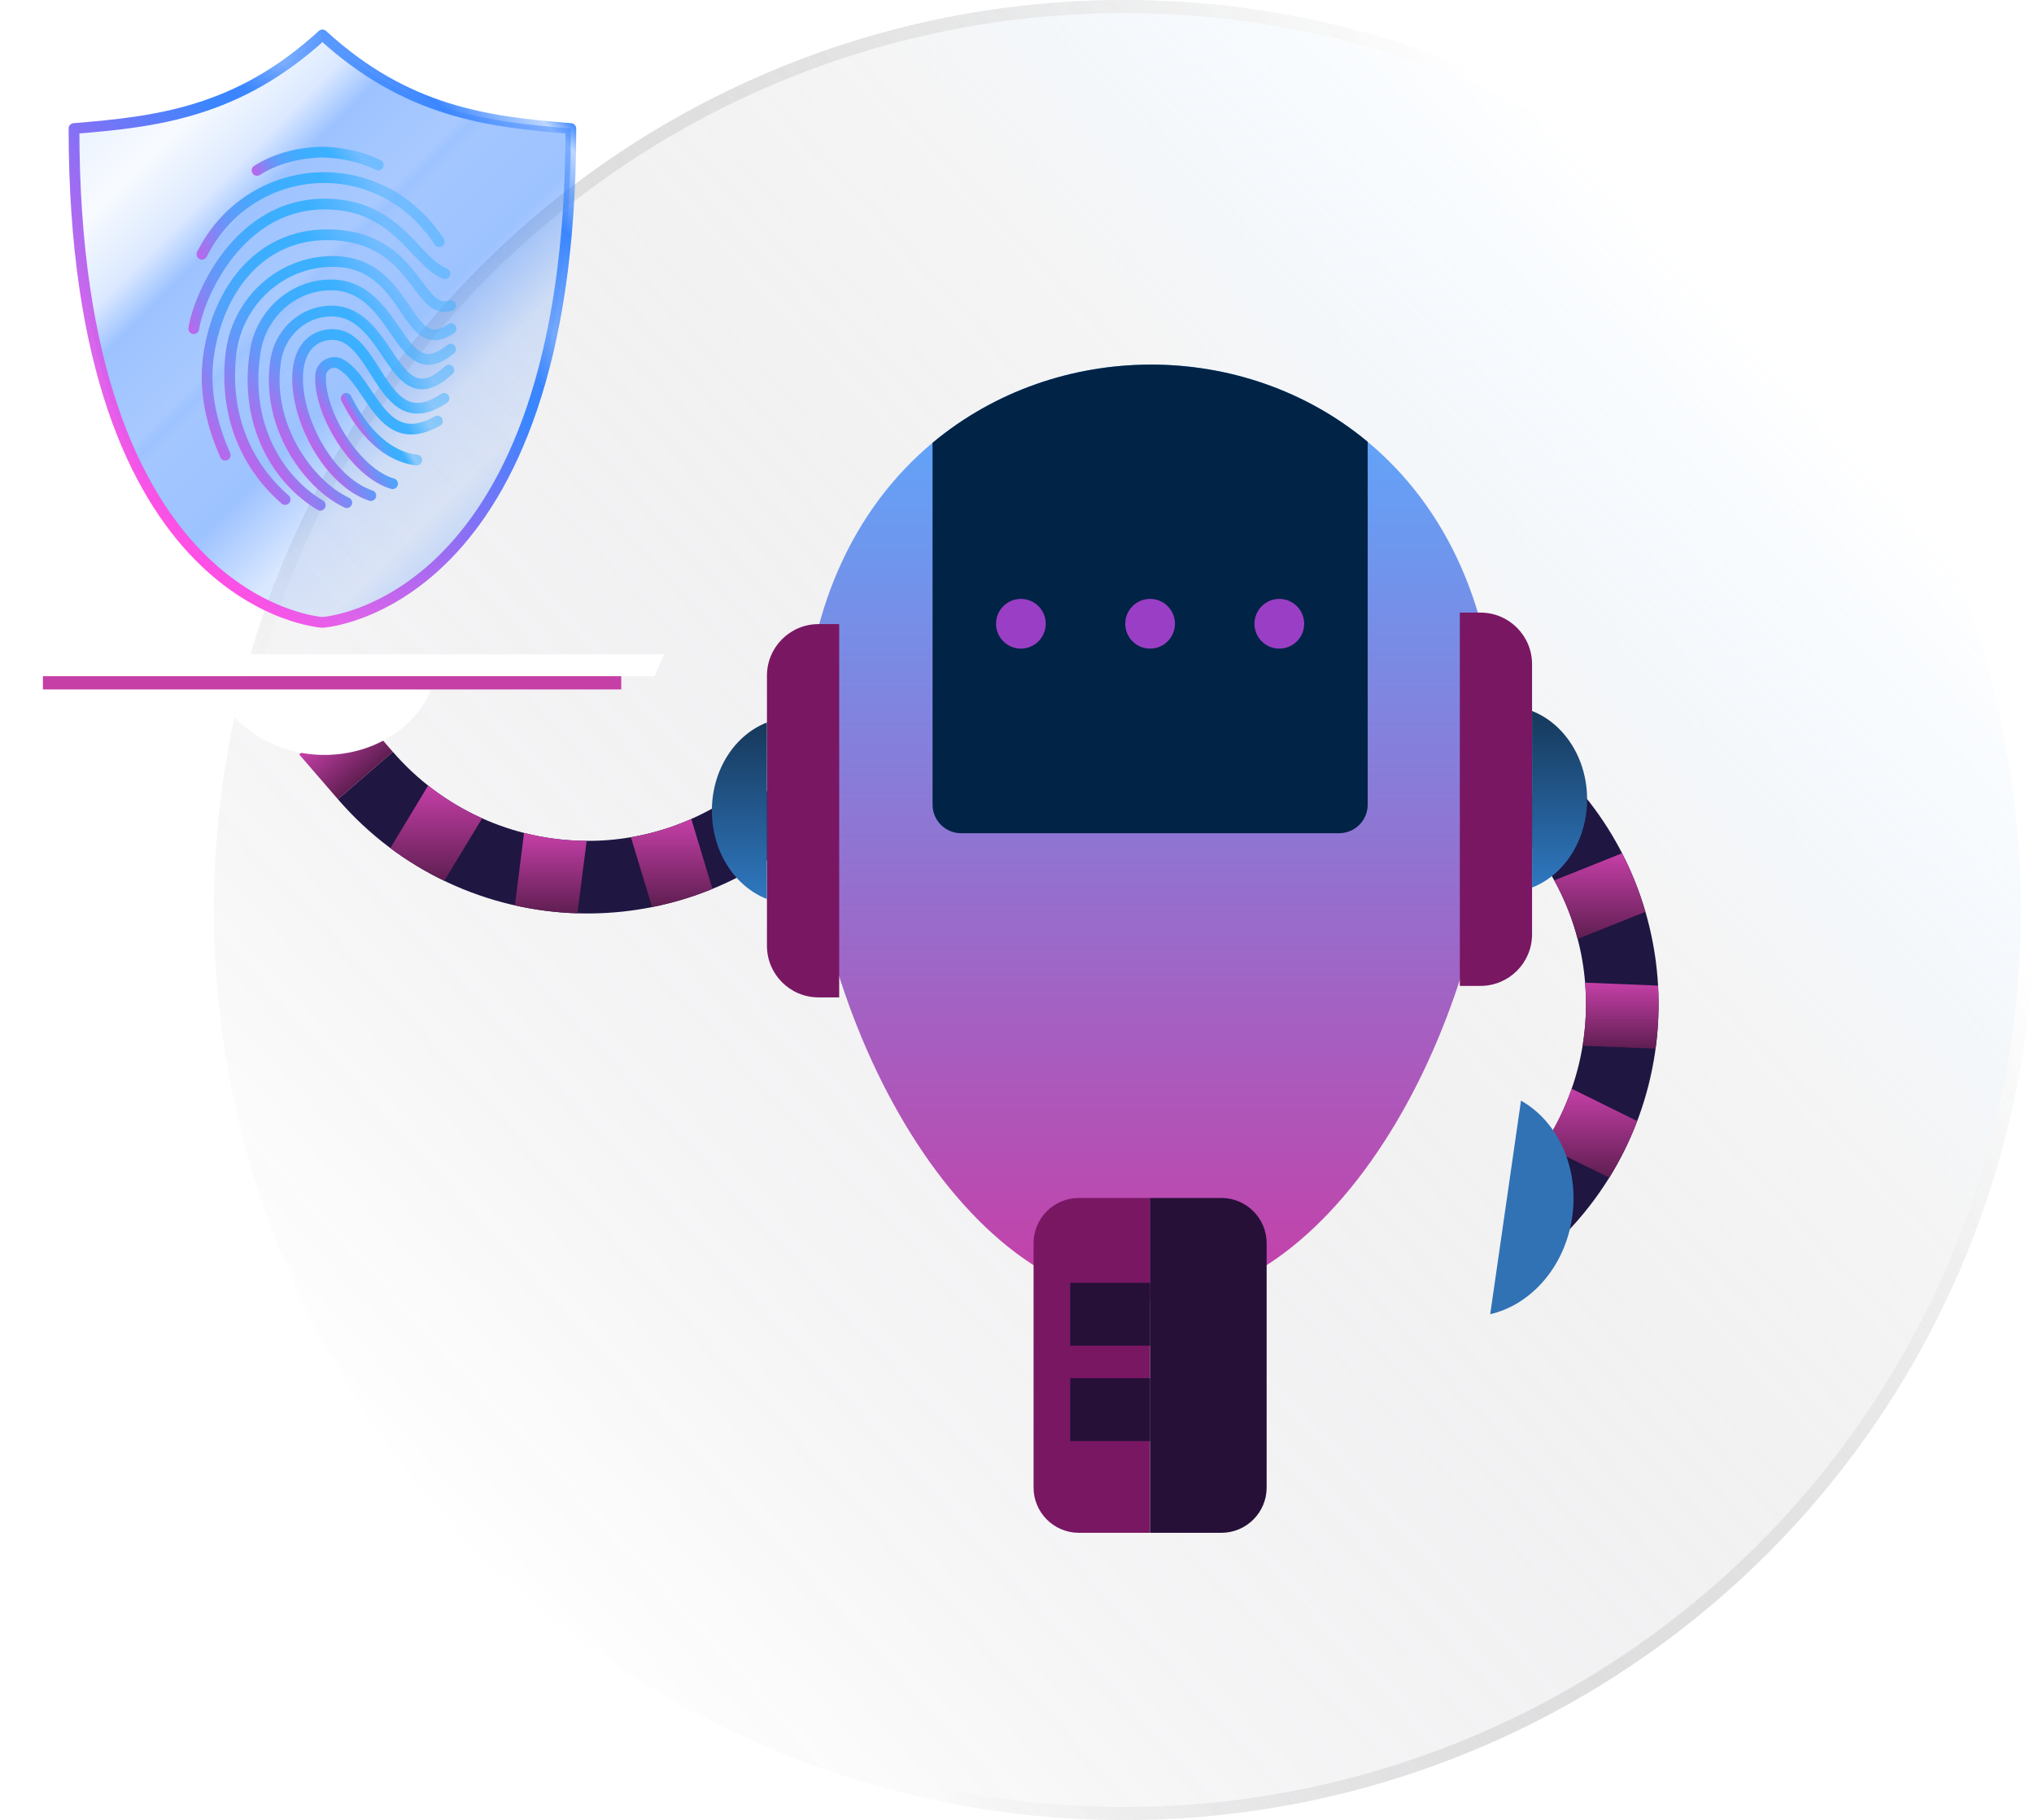 <svg width="466" height="417" viewBox="0 0 466 417" fill="none" xmlns="http://www.w3.org/2000/svg">
<g filter="url(#filter0_b_1_8565)">
<circle cx="257.5" cy="208.5" r="208.5" transform="rotate(90 257.5 208.5)" fill="url(#paint0_linear_1_8565)"/>
<circle cx="257.5" cy="208.5" r="207" transform="rotate(90 257.5 208.5)" stroke="url(#paint1_linear_1_8565)" stroke-width="3"/>
</g>
<path d="M183.984 190.897L173.099 178.305C161.933 187.957 147.95 192.75 134.405 192.645C117.521 192.61 101.258 185.268 90.004 172.254L77.43 183.122C91.729 199.666 111.786 208.628 132.282 209.248C150.633 209.815 169.188 203.682 183.973 190.897H183.984Z" fill="#1F1642"/>
<path d="M158.375 187.629C153.926 189.629 149.284 190.997 144.549 191.809L149.395 207.804C154.107 206.88 158.731 205.495 163.221 203.653L158.38 187.629H158.375Z" fill="url(#paint2_linear_1_8565)"/>
<path d="M134.41 192.645C129.592 192.634 124.775 192.031 120.064 190.815L117.965 207.43C122.688 208.476 127.488 209.096 132.293 209.242L134.41 192.645Z" fill="url(#paint3_linear_1_8565)"/>
<path d="M110.465 187.489L110.448 187.471C106.087 185.513 101.948 183.046 98.084 179.983L89.426 194.311C93.343 197.228 97.481 199.73 101.79 201.8L110.465 187.489Z" fill="url(#paint4_linear_1_8565)"/>
<path d="M81.121 161.978L68.545 172.845L77.431 183.129L90.007 172.263L81.121 161.978Z" fill="url(#paint5_linear_1_8565)"/>
<path d="M342.995 172.237C342.995 231.351 307.405 298.276 263.49 298.276C219.575 298.276 183.984 231.351 183.984 172.237C183.984 139.716 196.109 116.092 213.647 101.454C242.117 77.684 284.88 77.52 313.344 101.232C330.888 115.812 342.995 139.47 342.995 172.237Z" fill="url(#paint6_linear_1_8565)"/>
<path d="M313.344 101.232V184.344C313.344 187.968 310.403 190.897 306.785 190.897H220.212C216.581 190.897 213.652 187.968 213.652 184.344V101.448C242.122 77.678 284.886 77.515 313.35 101.226L313.344 101.232Z" fill="#012346"/>
<path d="M239.587 142.908C239.587 146.053 237.038 148.602 233.893 148.602C230.748 148.602 228.199 146.053 228.199 142.908C228.199 139.762 230.748 137.214 233.893 137.214C237.038 137.214 239.587 139.762 239.587 142.908Z" fill="#9A3FC5"/>
<path d="M269.189 142.908C269.189 146.053 266.64 148.602 263.495 148.602C260.35 148.602 257.801 146.053 257.801 142.908C257.801 139.762 260.35 137.214 263.495 137.214C266.64 137.214 269.189 139.762 269.189 142.908Z" fill="#9A3FC5"/>
<path d="M298.792 142.908C298.792 146.053 296.243 148.602 293.098 148.602C289.953 148.602 287.404 146.053 287.404 142.908C287.404 139.762 289.953 137.214 293.098 137.214C296.243 137.214 298.792 139.762 298.792 142.908Z" fill="#9A3FC5"/>
<path d="M98.693 158.119L49.272 156.956C52.533 165.993 62.121 172.675 73.62 172.95C85.119 173.219 95.01 166.993 98.688 158.119H98.693Z" fill="white"/>
<path d="M357.114 175.902L345.516 187.834C356.097 198.123 362.083 211.633 363.153 225.137C364.579 241.962 358.675 258.798 346.679 271.133L358.593 282.72C373.839 267.041 381.03 246.288 379.872 225.809C378.849 207.476 371.133 189.523 357.12 175.896L357.114 175.902Z" fill="#1F1642"/>
<path d="M356.08 201.701C358.454 205.962 360.219 210.464 361.447 215.117L376.962 208.909C375.635 204.296 373.852 199.807 371.63 195.492L356.086 201.706L356.08 201.701Z" fill="url(#paint7_linear_1_8565)"/>
<path d="M363.151 225.143C363.554 229.942 363.373 234.795 362.566 239.594L379.303 240.243C379.935 235.449 380.139 230.609 379.865 225.809L363.145 225.137L363.151 225.143Z" fill="url(#paint8_linear_1_8565)"/>
<path d="M360.083 249.439L360.065 249.456C358.493 253.975 356.394 258.313 353.676 262.423L368.7 269.806C371.266 265.65 373.4 261.312 375.09 256.84L360.083 249.439Z" fill="url(#paint9_linear_1_8565)"/>
<path d="M348.466 252.169L341.416 301.094C350.775 298.937 358.556 290.215 360.199 278.827C361.842 267.444 356.838 256.875 348.466 252.163V252.169Z" fill="#3172B5"/>
<path d="M187.533 228.51H192.263V142.984H187.533C181.004 142.984 175.713 148.274 175.713 154.804V216.69C175.713 223.22 181.004 228.51 187.533 228.51Z" fill="#791763"/>
<path d="M175.705 205.968V165.526C168.375 168.367 163.096 176.335 163.096 185.747C163.096 195.159 168.38 203.127 175.705 205.968Z" fill="url(#paint10_linear_1_8565)"/>
<path d="M339.183 140.353H334.453V225.879H339.183C345.712 225.879 351.003 220.589 351.003 214.059V152.173C351.003 145.643 345.712 140.353 339.183 140.353Z" fill="#791763"/>
<path d="M351.002 162.901V203.343C358.333 200.502 363.612 192.534 363.612 183.122C363.612 173.71 358.327 165.742 351.002 162.901Z" fill="url(#paint11_linear_1_8565)"/>
<path d="M263.49 274.465V351.176H247.168C241.439 351.176 236.797 346.529 236.797 340.805V284.836C236.797 279.113 241.444 274.465 247.168 274.465H263.49Z" fill="#791763"/>
<path d="M290.195 284.836V340.805C290.195 346.529 285.547 351.176 279.824 351.176H263.496V274.465H279.824C285.547 274.465 290.195 279.113 290.195 284.836Z" fill="#261038"/>
<path d="M263.489 293.892H245.186V308.296H263.489V293.892Z" fill="#261038"/>
<path d="M263.489 315.755H245.186V330.16H263.489V315.755Z" fill="#261038"/>
<path d="M149.955 154.921H2.198L0 149.899H152.153L149.955 154.921Z" fill="white"/>
<path d="M142.327 154.921H9.834V157.955H142.327V154.921Z" fill="#C53FA7"/>
<path d="M73.869 8C54.501 25.746 35.922 27.904 16.953 29.446C16.953 139.359 73.869 142.59 73.869 142.59C73.869 142.59 130.785 139.359 130.785 29.446C111.812 27.904 93.237 25.751 73.869 8Z" fill="url(#paint12_linear_1_8565)" fill-opacity="0.5" stroke="url(#paint13_linear_1_8565)" stroke-width="2.46" stroke-linecap="round" stroke-linejoin="round"/>
<path d="M84.958 113.545C70.284 108.566 61.394 79.347 74.685 76.779C86.703 74.453 86.793 101.314 101.718 91.267" stroke="url(#paint14_linear_1_8565)" stroke-width="2.46" stroke-linecap="round" stroke-linejoin="round"/>
<path d="M58.891 39.04C62.76 36.598 67.66 35.029 73.864 34.84C78.958 34.993 83.169 36.082 86.655 37.814" stroke="url(#paint15_linear_1_8565)" stroke-width="2.46" stroke-linecap="round" stroke-linejoin="round"/>
<path d="M79.448 115.161C70.584 111.014 60.753 97.294 63.198 82.41C64.149 76.611 68.739 71.99 74.575 71.338C89.795 69.638 89.506 97.104 102.838 84.773" stroke="url(#paint16_linear_1_8565)" stroke-width="2.46" stroke-linecap="round" stroke-linejoin="round"/>
<path d="M73.379 115.75C63.81 110.093 55.761 97.33 58.511 80.374C59.788 72.506 66.045 66.285 73.957 65.38C91.543 63.364 90.907 90.273 103.23 79.984" stroke="url(#paint17_linear_1_8565)" stroke-width="2.46" stroke-linecap="round" stroke-linejoin="round"/>
<path d="M89.935 110.819C81.434 108.351 73.043 94.657 73.448 86.047C73.558 83.695 76.155 82.284 78.174 83.495C85.256 87.731 87.395 103.698 100.202 96.467" stroke="url(#paint18_linear_1_8565)" stroke-width="2.46" stroke-linecap="round" stroke-linejoin="round"/>
<path d="M65.324 114.44C56.486 106.719 51.376 95.31 52.88 81.279C54.121 69.696 63.474 60.517 75.092 59.923C94.166 58.944 92.531 82.658 103.345 75.295" stroke="url(#paint19_linear_1_8565)" stroke-width="2.46" stroke-linecap="round" stroke-linejoin="round"/>
<path d="M51.602 104.272C48.769 97.867 46.539 89.857 47.812 81.3C50.051 66.28 59.557 53.781 74.924 53.781C95.48 53.781 95.48 72.574 103.23 70.006" stroke="url(#paint20_linear_1_8565)" stroke-width="2.46" stroke-linecap="round" stroke-linejoin="round"/>
<path d="M44.385 75.295C45.626 67.427 55.63 44.25 77.979 46.966C91.549 48.618 95.718 60.317 101.932 62.701" stroke="url(#paint21_linear_1_8565)" stroke-width="2.46" stroke-linecap="round" stroke-linejoin="round"/>
<path d="M46.272 58.249C57.086 36.703 86.659 34.087 100.633 55.391" stroke="url(#paint22_linear_1_8565)" stroke-width="2.46" stroke-linecap="round" stroke-linejoin="round"/>
<path d="M79.322 91.268C81.625 95.936 86.93 104.403 95.483 105.398" stroke="url(#paint23_linear_1_8565)" stroke-width="2.46" stroke-linecap="round" stroke-linejoin="round"/>
<defs>
<filter id="filter0_b_1_8565" x="-26" y="-75" width="567" height="567" filterUnits="userSpaceOnUse" color-interpolation-filters="sRGB">
<feFlood flood-opacity="0" result="BackgroundImageFix"/>
<feGaussianBlur in="BackgroundImageFix" stdDeviation="37.5"/>
<feComposite in2="SourceAlpha" operator="in" result="effect1_backgroundBlur_1_8565"/>
<feBlend mode="normal" in="SourceGraphic" in2="effect1_backgroundBlur_1_8565" result="shape"/>
</filter>
<linearGradient id="paint0_linear_1_8565" x1="152.948" y1="38.678" x2="429.739" y2="339.643" gradientUnits="userSpaceOnUse">
<stop stop-color="#59ACFF" stop-opacity="0"/>
<stop offset="0.255" stop-color="#C4C4C4" stop-opacity="0.17"/>
<stop offset="1" stop-color="#210D2C" stop-opacity="0"/>
</linearGradient>
<linearGradient id="paint1_linear_1_8565" x1="74.383" y1="123.287" x2="239.974" y2="389.2" gradientUnits="userSpaceOnUse">
<stop stop-color="white"/>
<stop offset="1" stop-color="#999999" stop-opacity="0"/>
</linearGradient>
<linearGradient id="paint2_linear_1_8565" x1="153.885" y1="187.629" x2="153.885" y2="207.804" gradientUnits="userSpaceOnUse">
<stop stop-color="#C53FA7"/>
<stop offset="1" stop-color="#5F1E51"/>
</linearGradient>
<linearGradient id="paint3_linear_1_8565" x1="126.187" y1="190.815" x2="126.187" y2="209.242" gradientUnits="userSpaceOnUse">
<stop stop-color="#C53FA7"/>
<stop offset="1" stop-color="#5F1E51"/>
</linearGradient>
<linearGradient id="paint4_linear_1_8565" x1="99.946" y1="179.983" x2="99.946" y2="201.8" gradientUnits="userSpaceOnUse">
<stop stop-color="#C53FA7"/>
<stop offset="1" stop-color="#5F1E51"/>
</linearGradient>
<linearGradient id="paint5_linear_1_8565" x1="74.833" y1="167.411" x2="83.719" y2="177.696" gradientUnits="userSpaceOnUse">
<stop stop-color="#C53FA7"/>
<stop offset="1" stop-color="#5F1E51"/>
</linearGradient>
<linearGradient id="paint6_linear_1_8565" x1="263.49" y1="83.537" x2="263.49" y2="298.276" gradientUnits="userSpaceOnUse">
<stop stop-color="#59ACFF"/>
<stop offset="1" stop-color="#C53FA7"/>
</linearGradient>
<linearGradient id="paint7_linear_1_8565" x1="366.521" y1="195.492" x2="366.521" y2="215.117" gradientUnits="userSpaceOnUse">
<stop stop-color="#C53FA7"/>
<stop offset="1" stop-color="#5F1E51"/>
</linearGradient>
<linearGradient id="paint8_linear_1_8565" x1="371.275" y1="225.137" x2="371.275" y2="240.243" gradientUnits="userSpaceOnUse">
<stop stop-color="#C53FA7"/>
<stop offset="1" stop-color="#5F1E51"/>
</linearGradient>
<linearGradient id="paint9_linear_1_8565" x1="364.383" y1="249.439" x2="364.383" y2="269.806" gradientUnits="userSpaceOnUse">
<stop stop-color="#C53FA7"/>
<stop offset="1" stop-color="#5F1E51"/>
</linearGradient>
<linearGradient id="paint10_linear_1_8565" x1="169.401" y1="165.526" x2="169.401" y2="205.968" gradientUnits="userSpaceOnUse">
<stop stop-color="#16385A"/>
<stop offset="1" stop-color="#2F78C0"/>
</linearGradient>
<linearGradient id="paint11_linear_1_8565" x1="357.307" y1="162.901" x2="357.307" y2="203.343" gradientUnits="userSpaceOnUse">
<stop stop-color="#16385A"/>
<stop offset="1" stop-color="#2F78C0"/>
</linearGradient>
<linearGradient id="paint12_linear_1_8565" x1="28.099" y1="18.284" x2="119.729" y2="109.819" gradientUnits="userSpaceOnUse">
<stop stop-color="#3B86FF" stop-opacity="0.2"/>
<stop offset="0.13" stop-color="#3B86FF" stop-opacity="0.078"/>
<stop offset="0.25" stop-color="#3B86FF" stop-opacity="0.37"/>
<stop offset="0.32" stop-color="#3B86FF"/>
<stop offset="0.47" stop-color="#3B86FF" stop-opacity="0.884"/>
<stop offset="0.49" stop-color="#3B86FF"/>
<stop offset="0.51" stop-color="#3B86FF" stop-opacity="0.941"/>
<stop offset="0.67" stop-color="#3B86FF"/>
<stop offset="0.81" stop-color="#3B86FF" stop-opacity="0.384"/>
<stop offset="0.93" stop-color="#3B86FF" stop-opacity="0.281"/>
<stop offset="1" stop-color="#3B86FF" stop-opacity="0.5"/>
</linearGradient>
<linearGradient id="paint13_linear_1_8565" x1="27.647" y1="110.366" x2="120.187" y2="17.921" gradientUnits="userSpaceOnUse">
<stop stop-color="#FF4FE5"/>
<stop offset="0.11" stop-color="#DE58E9" stop-opacity="0.922"/>
<stop offset="0.36" stop-color="#8B6FF4"/>
<stop offset="0.58" stop-color="#3B86FF"/>
<stop offset="0.64" stop-color="#3B86FF"/>
<stop offset="0.72" stop-color="#3B86FF" stop-opacity="0.672"/>
<stop offset="0.8" stop-color="#3B86FF" stop-opacity="0.828"/>
<stop offset="0.86" stop-color="#3B86FF"/>
<stop offset="0.92" stop-color="#3B86FF" stop-opacity="0.608"/>
<stop offset="0.97" stop-color="#3B86FF" stop-opacity="0.336"/>
<stop offset="1" stop-color="#3B86FF" stop-opacity="0.89"/>
</linearGradient>
<linearGradient id="paint14_linear_1_8565" x1="98.38" y1="84.178" x2="70.77" y2="100.105" gradientUnits="userSpaceOnUse">
<stop stop-color="#3BB0FF" stop-opacity="0.5"/>
<stop offset="0.12" stop-color="#3BB0FF" stop-opacity="0.449"/>
<stop offset="0.34" stop-color="#3BB0FF"/>
<stop offset="0.53" stop-color="#3DAEFE"/>
<stop offset="0.64" stop-color="#45A9FD"/>
<stop offset="0.74" stop-color="#54A1FB"/>
<stop offset="0.82" stop-color="#6895F8"/>
<stop offset="0.89" stop-color="#8286F4"/>
<stop offset="0.96" stop-color="#A274EF"/>
<stop offset="1" stop-color="#B868EC"/>
</linearGradient>
<linearGradient id="paint15_linear_1_8565" x1="84.01" y1="31.924" x2="61.523" y2="44.893" gradientUnits="userSpaceOnUse">
<stop stop-color="#3BB0FF" stop-opacity="0.5"/>
<stop offset="0.12" stop-color="#3BB0FF" stop-opacity="0.449"/>
<stop offset="0.34" stop-color="#3BB0FF"/>
<stop offset="0.53" stop-color="#3DAEFE"/>
<stop offset="0.64" stop-color="#45A9FD"/>
<stop offset="0.74" stop-color="#54A1FB"/>
<stop offset="0.82" stop-color="#6895F8"/>
<stop offset="0.89" stop-color="#8286F4"/>
<stop offset="0.96" stop-color="#A274EF"/>
<stop offset="1" stop-color="#B868EC"/>
</linearGradient>
<linearGradient id="paint16_linear_1_8565" x1="100.341" y1="79.153" x2="64.583" y2="99.777" gradientUnits="userSpaceOnUse">
<stop stop-color="#3BB0FF" stop-opacity="0.5"/>
<stop offset="0.12" stop-color="#3BB0FF" stop-opacity="0.449"/>
<stop offset="0.34" stop-color="#3BB0FF"/>
<stop offset="0.53" stop-color="#3DAEFE"/>
<stop offset="0.64" stop-color="#45A9FD"/>
<stop offset="0.74" stop-color="#54A1FB"/>
<stop offset="0.82" stop-color="#6895F8"/>
<stop offset="0.89" stop-color="#8286F4"/>
<stop offset="0.96" stop-color="#A274EF"/>
<stop offset="1" stop-color="#B868EC"/>
</linearGradient>
<linearGradient id="paint17_linear_1_8565" x1="100.622" y1="74.158" x2="58.31" y2="98.566" gradientUnits="userSpaceOnUse">
<stop stop-color="#3BB0FF" stop-opacity="0.5"/>
<stop offset="0.12" stop-color="#3BB0FF" stop-opacity="0.449"/>
<stop offset="0.34" stop-color="#3BB0FF"/>
<stop offset="0.53" stop-color="#3DAEFE"/>
<stop offset="0.64" stop-color="#45A9FD"/>
<stop offset="0.74" stop-color="#54A1FB"/>
<stop offset="0.82" stop-color="#6895F8"/>
<stop offset="0.89" stop-color="#8286F4"/>
<stop offset="0.96" stop-color="#A274EF"/>
<stop offset="1" stop-color="#B868EC"/>
</linearGradient>
<linearGradient id="paint18_linear_1_8565" x1="96.627" y1="88.968" x2="77.218" y2="100.16" gradientUnits="userSpaceOnUse">
<stop stop-color="#3BB0FF" stop-opacity="0.5"/>
<stop offset="0.12" stop-color="#3BB0FF" stop-opacity="0.449"/>
<stop offset="0.34" stop-color="#3BB0FF"/>
<stop offset="0.53" stop-color="#3DAEFE"/>
<stop offset="0.64" stop-color="#45A9FD"/>
<stop offset="0.74" stop-color="#54A1FB"/>
<stop offset="0.82" stop-color="#6895F8"/>
<stop offset="0.89" stop-color="#8286F4"/>
<stop offset="0.96" stop-color="#A274EF"/>
<stop offset="1" stop-color="#B868EC"/>
</linearGradient>
<linearGradient id="paint19_linear_1_8565" x1="100.128" y1="68.427" x2="51.767" y2="96.319" gradientUnits="userSpaceOnUse">
<stop stop-color="#3BB0FF" stop-opacity="0.5"/>
<stop offset="0.12" stop-color="#3BB0FF" stop-opacity="0.449"/>
<stop offset="0.34" stop-color="#3BB0FF"/>
<stop offset="0.53" stop-color="#3DAEFE"/>
<stop offset="0.64" stop-color="#45A9FD"/>
<stop offset="0.74" stop-color="#54A1FB"/>
<stop offset="0.82" stop-color="#6895F8"/>
<stop offset="0.89" stop-color="#8286F4"/>
<stop offset="0.96" stop-color="#A274EF"/>
<stop offset="1" stop-color="#B868EC"/>
</linearGradient>
<linearGradient id="paint20_linear_1_8565" x1="96.847" y1="57.644" x2="42.158" y2="89.187" gradientUnits="userSpaceOnUse">
<stop stop-color="#3BB0FF" stop-opacity="0.5"/>
<stop offset="0.12" stop-color="#3BB0FF" stop-opacity="0.449"/>
<stop offset="0.34" stop-color="#3BB0FF"/>
<stop offset="0.53" stop-color="#3DAEFE"/>
<stop offset="0.64" stop-color="#45A9FD"/>
<stop offset="0.74" stop-color="#54A1FB"/>
<stop offset="0.82" stop-color="#6895F8"/>
<stop offset="0.89" stop-color="#8286F4"/>
<stop offset="0.96" stop-color="#A274EF"/>
<stop offset="1" stop-color="#B868EC"/>
</linearGradient>
<linearGradient id="paint21_linear_1_8565" x1="94.729" y1="48.913" x2="44.974" y2="77.608" gradientUnits="userSpaceOnUse">
<stop stop-color="#3BB0FF" stop-opacity="0.5"/>
<stop offset="0.12" stop-color="#3BB0FF" stop-opacity="0.449"/>
<stop offset="0.34" stop-color="#3BB0FF"/>
<stop offset="0.53" stop-color="#3DAEFE"/>
<stop offset="0.64" stop-color="#45A9FD"/>
<stop offset="0.74" stop-color="#54A1FB"/>
<stop offset="0.82" stop-color="#6895F8"/>
<stop offset="0.89" stop-color="#8286F4"/>
<stop offset="0.96" stop-color="#A274EF"/>
<stop offset="1" stop-color="#B868EC"/>
</linearGradient>
<linearGradient id="paint22_linear_1_8565" x1="93.682" y1="42.045" x2="50.534" y2="66.931" gradientUnits="userSpaceOnUse">
<stop stop-color="#3BB0FF" stop-opacity="0.5"/>
<stop offset="0.12" stop-color="#3BB0FF" stop-opacity="0.449"/>
<stop offset="0.34" stop-color="#3BB0FF"/>
<stop offset="0.53" stop-color="#3DAEFE"/>
<stop offset="0.64" stop-color="#45A9FD"/>
<stop offset="0.74" stop-color="#54A1FB"/>
<stop offset="0.82" stop-color="#6895F8"/>
<stop offset="0.89" stop-color="#8286F4"/>
<stop offset="0.96" stop-color="#A274EF"/>
<stop offset="1" stop-color="#B868EC"/>
</linearGradient>
<linearGradient id="paint23_linear_1_8565" x1="90.967" y1="96.272" x2="83.761" y2="100.429" gradientUnits="userSpaceOnUse">
<stop stop-color="#3BB0FF" stop-opacity="0.5"/>
<stop offset="0.12" stop-color="#3BB0FF" stop-opacity="0.449"/>
<stop offset="0.34" stop-color="#3BB0FF"/>
<stop offset="0.53" stop-color="#3DAEFE"/>
<stop offset="0.64" stop-color="#45A9FD"/>
<stop offset="0.74" stop-color="#54A1FB"/>
<stop offset="0.82" stop-color="#6895F8"/>
<stop offset="0.89" stop-color="#8286F4"/>
<stop offset="0.96" stop-color="#A274EF"/>
<stop offset="1" stop-color="#B868EC"/>
</linearGradient>
</defs>
</svg>
